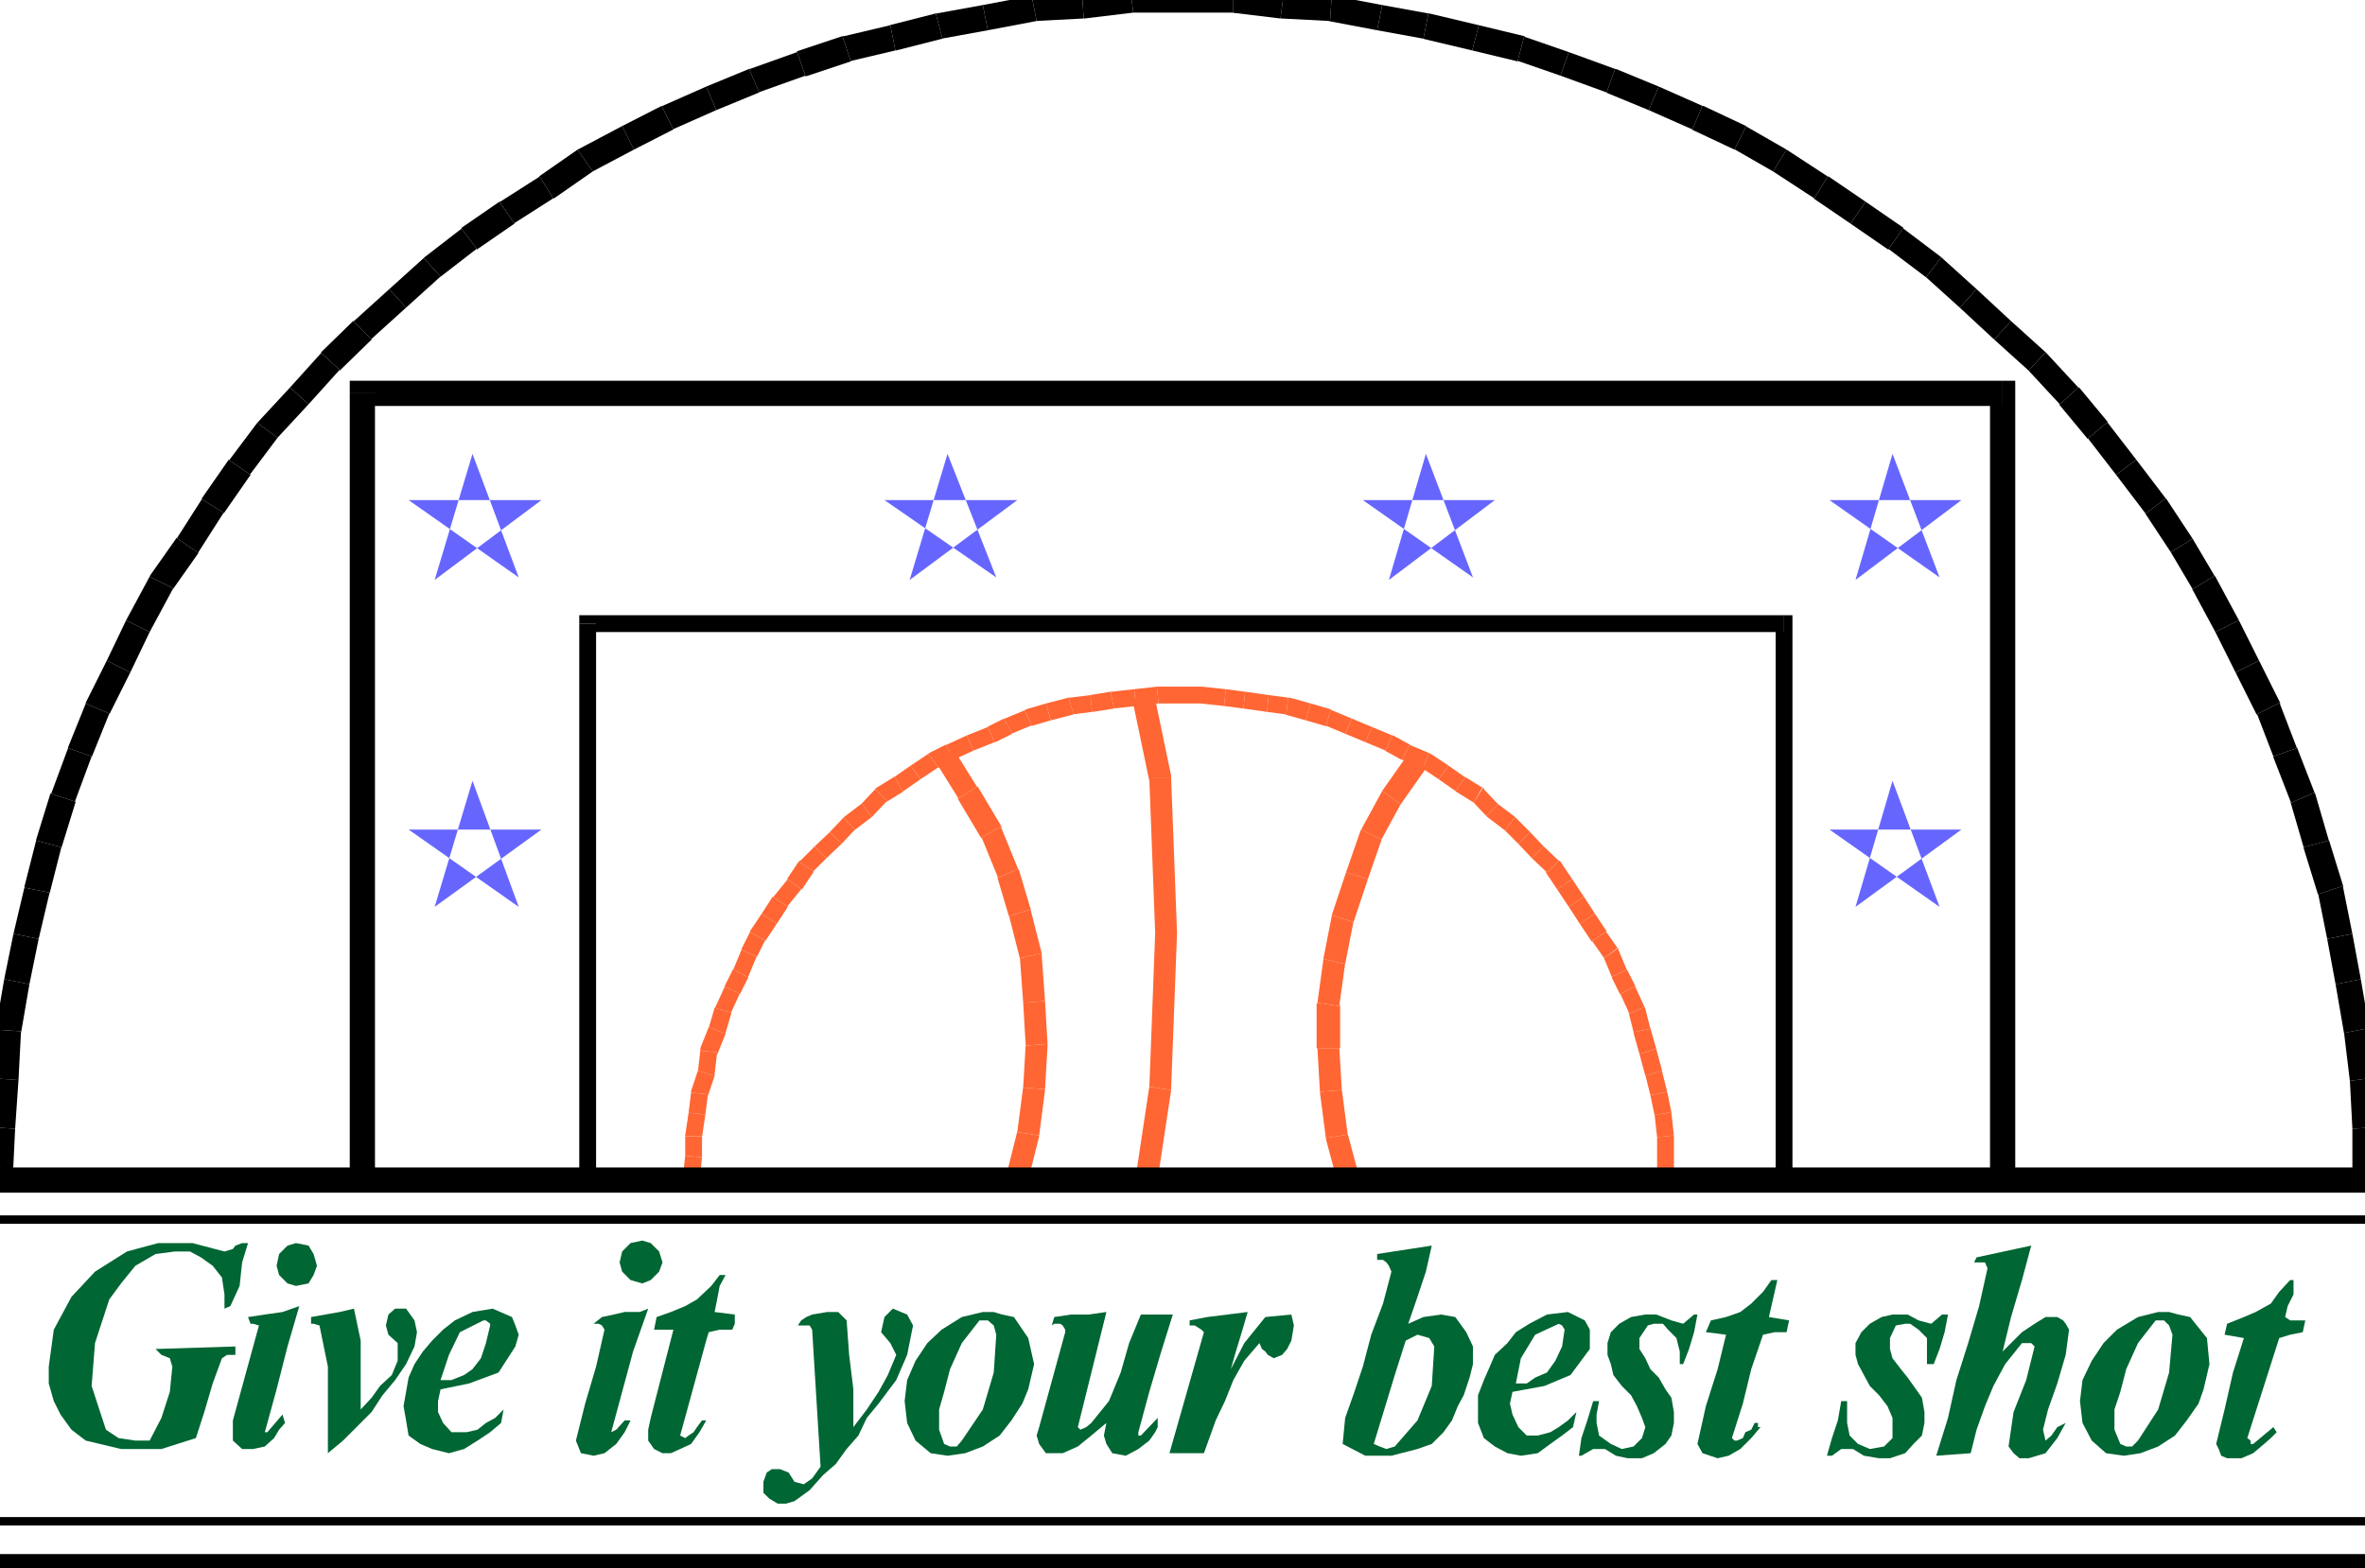 <svg xmlns="http://www.w3.org/2000/svg" fill-rule="evenodd" height="1.866in" preserveAspectRatio="none" stroke-linecap="round" viewBox="0 0 2813 1866" width="2.813in"><style>.pen1{stroke:none}.brush2{fill:#f63}.brush3{fill:#000}</style><path class="pen1 brush2" fill-rule="nonzero" d="M1971 1376v28h20v-28zm0-23v-1 24h20v-25z"/><path class="pen1 brush2" fill-rule="nonzero" d="M1968 1327v-1l3 27 20-2-3-27v-1z"/><path class="pen1 brush2" fill-rule="nonzero" d="m1963 1303 5 24 20-4-5-24z"/><path class="pen1 brush2" fill-rule="nonzero" d="M1957 1280v-1l6 24 20-4-6-24v-1z"/><path class="pen1 brush2" fill-rule="nonzero" d="m1950 1254 7 26 20-6-7-26z"/><path class="pen1 brush2" fill-rule="nonzero" d="M1943 1228v1l7 25 20-6-7-25v1z"/><path class="pen1 brush2" fill-rule="nonzero" d="m1938 1206-1-2 6 24 20-4-6-24-1-2z"/><path class="pen1 brush2" fill-rule="nonzero" d="M1927 1183v-1l11 24 18-8-11-24v-1z"/><path class="pen1 brush2" fill-rule="nonzero" d="M1917 1162v1l10 20 18-10-10-20v1z"/><path class="pen1 brush2" fill-rule="nonzero" d="m1908 1140-1-2 10 24 18-8-10-24-1-2 1 2v-2z"/><path class="pen1 brush2" fill-rule="nonzero" d="M1893 1120h1l14 20 16-12-14-20h1z"/><path class="pen1 brush2" fill-rule="nonzero" d="m1879 1099 14 21 18-12-14-21z"/><path class="pen1 brush2" fill-rule="nonzero" d="m1866 1079 13 20 18-12-13-20z"/><path class="pen1 brush2" fill-rule="nonzero" d="m1852 1058 14 21 18-12-14-21z"/><path class="pen1 brush2" fill-rule="nonzero" d="m1840 1038-2-1 14 21 18-12-14-21-2-1 2 1-1-1h-1z"/><path class="pen1 brush2" fill-rule="nonzero" d="m1822 1021 18 17 14-14-18-17z"/><path class="pen1 brush2" fill-rule="nonzero" d="m1806 1004 16 17 14-14-16-17z"/><path class="pen1 brush2" fill-rule="nonzero" d="m1790 988-1-1 17 17 14-14-17-17-1-1z"/><path class="pen1 brush2" fill-rule="nonzero" d="m1768 971 1 1 21 16 12-16-21-16 1 1z"/><path class="pen1 brush2" fill-rule="nonzero" d="m1753 955-2-2 17 18 14-14-17-18-2-2 2 2v-1l-1-1z"/><path class="pen1 brush2" fill-rule="nonzero" d="m1731 941 1 1 21 13 10-18-21-13 1 1z"/><path class="pen1 brush2" fill-rule="nonzero" d="m1711 927 20 14 12-16-20-14z"/><path class="pen1 brush2" fill-rule="nonzero" d="m1692 914-2-1 21 14 12-16-21-14-2-1h2-2z"/><path class="pen1 brush2" fill-rule="nonzero" d="M1667 904h1l24 10 8-18-24-10h1z"/><path class="pen1 brush2" fill-rule="nonzero" d="M1648 893h-1l20 11 10-18-20-11h-1z"/><path class="pen1 brush2" fill-rule="nonzero" d="m1624 883 24 10 8-18-24-10z"/><path class="pen1 brush2" fill-rule="nonzero" d="m1600 873 24 10 8-18-24-10z"/><path class="pen1 brush2" fill-rule="nonzero" d="m1577 864-1-1 24 10 8-18-24-10-1-1z"/><path class="pen1 brush2" fill-rule="nonzero" d="m1553 857 24 7 6-20-24-7z"/><path class="pen1 brush2" fill-rule="nonzero" d="M1530 850h-2l25 7 6-20-25-7h-2z"/><path class="pen1 brush2" fill-rule="nonzero" d="m1507 847 23 3 2-20-23-3z"/><path class="pen1 brush2" fill-rule="nonzero" d="m1479 843 28 4 2-20-28-4z"/><path class="pen1 brush2" fill-rule="nonzero" d="m1456 840 23 3 2-20-23-3z"/><path class="pen1 brush2" fill-rule="nonzero" d="M1429 837h-1l28 3 2-20-28-3h-1z"/><path class="pen1 brush2" fill-rule="nonzero" d="M1401 837h28v-20h-28zm0 0v-20zm-23 0h-1 24v-20h-25z"/><path class="pen1 brush2" fill-rule="nonzero" d="m1351 840 27-3-2-20-27 3z"/><path class="pen1 brush2" fill-rule="nonzero" d="M1325 843h-1l27-3-2-20-27 3h-1z"/><path class="pen1 brush2" fill-rule="nonzero" d="M1299 847h1l25-4-4-20-25 4h1z"/><path class="pen1 brush2" fill-rule="nonzero" d="M1277 850h-2l24-3-2-20-24 3h-2z"/><path class="pen1 brush2" fill-rule="nonzero" d="m1250 857 27-7-6-20-27 7z"/><path class="pen1 brush2" fill-rule="nonzero" d="m1227 863-1 1 24-7-6-20-24 7-1 1z"/><path class="pen1 brush2" fill-rule="nonzero" d="M1204 873h-1l24-10-8-18-24 10h-1z"/><path class="pen1 brush2" fill-rule="nonzero" d="M1183 883h1l20-10-10-18-20 10h1z"/><path class="pen1 brush2" fill-rule="nonzero" d="m1158 893 25-10-8-18-25 10z"/><path class="pen1 brush2" fill-rule="nonzero" d="M1135 904h-1l24-11-8-18-24 11h-1z"/><path class="pen1 brush2" fill-rule="nonzero" d="m1116 913-1 1 20-10-10-18-20 10-1 1z"/><path class="pen1 brush2" fill-rule="nonzero" d="m1095 927 21-14-12-16-21 14z"/><path class="pen1 brush2" fill-rule="nonzero" d="m1074 942 1-1 20-14-12-16-20 14 1-1z"/><path class="pen1 brush2" fill-rule="nonzero" d="m1055 953-2 2 21-13-10-18-21 13-2 2 1-2-1 1v1z"/><path class="pen1 brush2" fill-rule="nonzero" d="m1037 972 1-1 17-18-14-14-17 18 1-1z"/><path class="pen1 brush2" fill-rule="nonzero" d="m1017 987-1 1 21-16-12-16-21 16-1 1z"/><path class="pen1 brush2" fill-rule="nonzero" d="m1001 1004 16-17-14-14-16 17z"/><path class="pen1 brush2" fill-rule="nonzero" d="m983 1021 18-17-14-14-18 17z"/><path class="pen1 brush2" fill-rule="nonzero" d="m968 1037-2 1 17-17-14-14-17 17-2 1 2-1h-1l-1 1z"/><path class="pen1 brush2" fill-rule="nonzero" d="M953 1058h1l14-21-18-12-14 21h1z"/><path class="pen1 brush2" fill-rule="nonzero" d="M937 1079h-1l17-21-16-12-17 21h-1z"/><path class="pen1 brush2" fill-rule="nonzero" d="m924 1099 13-20-18-12-13 20z"/><path class="pen1 brush2" fill-rule="nonzero" d="M910 1119v1l14-21-18-12-14 21v1z"/><path class="pen1 brush2" fill-rule="nonzero" d="M900 1138v1l10-20-18-10-10 20v1z"/><path class="pen1 brush2" fill-rule="nonzero" d="M890 1163v-1l10-24-18-8-10 24v-1z"/><path class="pen1 brush2" fill-rule="nonzero" d="M880 1182v1l10-20-18-10-10 20v1z"/><path class="pen1 brush2" fill-rule="nonzero" d="m870 1205-1 1 11-24-18-8-11 24-1 1z"/><path class="pen1 brush2" fill-rule="nonzero" d="M863 1230v-1l7-24-20-6-7 24v-1z"/><path class="pen1 brush2" fill-rule="nonzero" d="M853 1252v3l10-25-20-8-10 25v3l1-3-1 1v2z"/><path class="pen1 brush2" fill-rule="nonzero" d="M850 1280v-2l3-26-20-2-3 26v-2z"/><path class="pen1 brush2" fill-rule="nonzero" d="M842 1302v2l8-24-20-6-8 24v2z"/><path class="pen1 brush2" fill-rule="nonzero" d="m839 1326 3-24-20-2-3 24z"/><path class="pen1 brush2" fill-rule="nonzero" d="M835 1352v1l4-27-20-2-4 27v1z"/><path class="pen1 brush2" fill-rule="nonzero" d="M835 1377v-25h-20v24-1z"/><path class="pen1 brush2" fill-rule="nonzero" d="m822 1394 10 11 3-28-20-2-3 28 10 11-10-11-2 11h12z"/><path class="pen1 brush2" fill-rule="nonzero" d="M822 1394v20l-10-11-2 11h12zm1159 10v-10H822v20h1159v-10z"/><path class="pen1 brush2" fill-rule="nonzero" d="M1210 1347v-1l-13 52 26 6 13-52v-1z"/><path class="pen1 brush2" fill-rule="nonzero" d="M1217 1294v-1l-7 54 26 4 7-54v-1z"/><path class="pen1 brush2" fill-rule="nonzero" d="M1220 1244v-2l-3 52 26 2 3-52v-2z"/><path class="pen1 brush2" fill-rule="nonzero" d="m1217 1193 3 51 26-2-3-51z"/><path class="pen1 brush2" fill-rule="nonzero" d="M1213 1140v-2l4 55 26-2-4-55v-2 2-2z"/><path class="pen1 brush2" fill-rule="nonzero" d="M1200 1090v-1l13 51 26-6-13-51v-1z"/><path class="pen1 brush2" fill-rule="nonzero" d="m1187 1044-1-1 14 47 26-8-14-47-1-1z"/><path class="pen1 brush2" fill-rule="nonzero" d="M1167 997v-2l20 49 24-10-20-49v-2z"/><path class="pen1 brush2" fill-rule="nonzero" d="M1140 950h-1l28 47 24-14-28-47h-1z"/><path class="pen1 brush2" fill-rule="nonzero" d="m1123 898-11 7 28 45 22-14-28-45-11 7z"/><path class="pen1 brush3" fill-rule="nonzero" d="M2813 1451v-5H0v10h2813v-5zm0 359v-5H0v10h2813v-5zm0 54v-15H0v30h2813v-15z"/><path class="pen1 brush2" fill-rule="nonzero" d="M1577 1354v1l14 52 26-6-14-52v1z"/><path class="pen1 brush2" fill-rule="nonzero" d="M1570 1299v1l7 54 26-4-7-54v1z"/><path class="pen1 brush2" fill-rule="nonzero" d="m1566 1247 1 1 3 51 26-2-3-51 1 1z"/><path class="pen1 brush2" fill-rule="nonzero" d="m1567 1193-1 2v52h28v-52l-1 2z"/><path class="pen1 brush2" fill-rule="nonzero" d="M1574 1141v1l-7 51 26 4 7-51v1z"/><path class="pen1 brush2" fill-rule="nonzero" d="M1584 1089v1l-10 51 26 6 10-51v1z"/><path class="pen1 brush2" fill-rule="nonzero" d="m1601 1038-17 51 26 8 17-51z"/><path class="pen1 brush2" fill-rule="nonzero" d="m1619 987-1 2-17 49 26 8 17-49-1 2z"/><path class="pen1 brush2" fill-rule="nonzero" d="m1644 941-1 2-24 44 24 12 24-44-1 2z"/><path class="pen1 brush2" fill-rule="nonzero" d="m1686 905-11-8-31 44 22 16 31-44-11-8zm-293 21v-3l-20-96-26 6 20 96v-3z"/><path class="pen1 brush2" fill-rule="nonzero" d="m1400 1110-7-184h-26l7 184zm-7 187v-2l7-185h-26l-7 185v-2z"/><path class="pen1 brush2" fill-rule="nonzero" d="m1364 1401 13 2 16-106-26-4-16 106 13 2z"/><path class="pen1 brush3" fill-rule="nonzero" d="M2798 1343v-1 62h30v-63z"/><path class="pen1 brush3" fill-rule="nonzero" d="M2795 1286v-1l3 58 30-2-3-58v-1z"/><path class="pen1 brush3" fill-rule="nonzero" d="M2788 1229v-1l7 58 30-4-7-58v-1z"/><path class="pen1 brush3" fill-rule="nonzero" d="m2778 1171 10 58 30-6-10-58z"/><path class="pen1 brush3" fill-rule="nonzero" d="m2768 1117 10 54 30-6-10-54z"/><path class="pen1 brush3" fill-rule="nonzero" d="M2757 1064v-2l11 55 30-6-11-55v-2z"/><path class="pen1 brush3" fill-rule="nonzero" d="M2740 1008v1l17 55 30-10-17-55v1z"/><path class="pen1 brush3" fill-rule="nonzero" d="m2725 955-1-2 16 55 30-8-16-55-1-2z"/><path class="pen1 brush3" fill-rule="nonzero" d="M2704 900v1l21 54 28-12-21-54v1z"/><path class="pen1 brush3" fill-rule="nonzero" d="M2684 850v-2l20 52 28-10-20-52v-2z"/><path class="pen1 brush3" fill-rule="nonzero" d="m2659 800 25 50 28-14-25-50z"/><path class="pen1 brush3" fill-rule="nonzero" d="m2635 752 24 48 28-14-24-48z"/><path class="pen1 brush3" fill-rule="nonzero" d="m2608 701-1-1 28 52 28-14-28-52-1-1z"/><path class="pen1 brush3" fill-rule="nonzero" d="m2582 657 26 44 26-16-26-44z"/><path class="pen1 brush3" fill-rule="nonzero" d="m2552 611-1-1 31 47 26-16-31-47-1-1z"/><path class="pen1 brush3" fill-rule="nonzero" d="m2517 565 35 46 24-18-35-46z"/><path class="pen1 brush3" fill-rule="nonzero" d="M2483 522v-1l34 44 24-18-34-44v-1z"/><path class="pen1 brush3" fill-rule="nonzero" d="M2450 481h-1l34 41 24-20-34-41h-1z"/><path class="pen1 brush3" fill-rule="nonzero" d="m2413 441-1-1 38 41 22-20-38-41-1-1z"/><path class="pen1 brush3" fill-rule="nonzero" d="m2372 404 41 37 20-22-41-37z"/><path class="pen1 brush3" fill-rule="nonzero" d="m2331 366 41 38 20-22-41-38z"/><path class="pen1 brush3" fill-rule="nonzero" d="m2291 330-1-1 41 37 20-22-41-37-1-1z"/><path class="pen1 brush3" fill-rule="nonzero" d="M2246 297v-1l45 34 18-24-45-34v-1z"/><path class="pen1 brush3" fill-rule="nonzero" d="m2201 266 45 31 18-26-45-31z"/><path class="pen1 brush3" fill-rule="nonzero" d="M2158 236h-1l44 30 18-26-44-30h-1z"/><path class="pen1 brush3" fill-rule="nonzero" d="m2109 204 49 32 16-26-49-32z"/><path class="pen1 brush3" fill-rule="nonzero" d="m2063 178-1-1 47 27 16-26-47-27-1-1z"/><path class="pen1 brush3" fill-rule="nonzero" d="M2013 154h-1l51 24 14-28-51-24h-1z"/><path class="pen1 brush3" fill-rule="nonzero" d="m1961 131 52 23 12-28-52-23z"/><path class="pen1 brush3" fill-rule="nonzero" d="M1911 110h-1l51 21 12-28-51-21h-1z"/><path class="pen1 brush3" fill-rule="nonzero" d="m1856 90 55 20 10-28-55-20z"/><path class="pen1 brush3" fill-rule="nonzero" d="m1805 73-1-1 52 18 10-28-52-18-1-1z"/><path class="pen1 brush3" fill-rule="nonzero" d="m1751 60 54 13 8-30-54-13z"/><path class="pen1 brush3" fill-rule="nonzero" d="M1693 46h-1l59 14 8-30-59-14h-1z"/><path class="pen1 brush3" fill-rule="nonzero" d="m1638 36 55 10 6-30-55-10z"/><path class="pen1 brush3" fill-rule="nonzero" d="M1582 25h-2l58 11 6-30-58-11h-2z"/><path class="pen1 brush3" fill-rule="nonzero" d="M1523 22h1l58 3 2-30-58-3h1z"/><path class="pen1 brush3" fill-rule="nonzero" d="M1467 15h-2l58 7 4-30-58-7h-2z"/><path class="pen1 brush3" fill-rule="nonzero" d="M1408 15h59v-30h-59zm0 0v-30zm-60 0h-2 62v-30h-64z"/><path class="pen1 brush3" fill-rule="nonzero" d="M1289 22h1l58-7-4-30-58 7h1z"/><path class="pen1 brush3" fill-rule="nonzero" d="M1233 25h-2l58-3-2-30-58 3h-2z"/><path class="pen1 brush3" fill-rule="nonzero" d="m1175 36 58-11-6-30-58 11z"/><path class="pen1 brush3" fill-rule="nonzero" d="M1121 46h-1l55-10-6-30-55 10h-1z"/><path class="pen1 brush3" fill-rule="nonzero" d="M1065 60h1l55-14-8-30-55 14h1z"/><path class="pen1 brush3" fill-rule="nonzero" d="M1012 73h-2l55-13-6-30-55 13h-2z"/><path class="pen1 brush3" fill-rule="nonzero" d="M958 90v1l54-18-10-30-54 18v1z"/><path class="pen1 brush3" fill-rule="nonzero" d="M903 110h-1l56-20-10-28-56 20h-1z"/><path class="pen1 brush3" fill-rule="nonzero" d="m852 131 51-21-12-28-51 21z"/><path class="pen1 brush3" fill-rule="nonzero" d="M801 154h-1l52-23-12-28-52 23h-1z"/><path class="pen1 brush3" fill-rule="nonzero" d="m754 178 47-24-14-28-47 24z"/><path class="pen1 brush3" fill-rule="nonzero" d="m705 204-2 1 51-27-14-28-51 27-2 1z"/><path class="pen1 brush3" fill-rule="nonzero" d="M658 236h1l46-32-18-26-46 32h1z"/><path class="pen1 brush3" fill-rule="nonzero" d="M612 266h-1l47-30-16-26-47 30h-1z"/><path class="pen1 brush3" fill-rule="nonzero" d="M567 296v1l45-31-18-26-45 31v1z"/><path class="pen1 brush3" fill-rule="nonzero" d="m524 329-1 1 44-34-18-24-44 34-1 1z"/><path class="pen1 brush3" fill-rule="nonzero" d="m483 366 41-37-20-22-41 37z"/><path class="pen1 brush3" fill-rule="nonzero" d="M442 404h-1l42-38-20-22-42 38h-1z"/><path class="pen1 brush3" fill-rule="nonzero" d="M404 440v1l38-37-22-22-38 37v1z"/><path class="pen1 brush3" fill-rule="nonzero" d="m367 481 37-41-22-20-37 41z"/><path class="pen1 brush3" fill-rule="nonzero" d="m330 521-1 1 38-41-22-20-38 41-1 1z"/><path class="pen1 brush3" fill-rule="nonzero" d="M298 565h-1l33-44-24-18-33 44h-1z"/><path class="pen1 brush3" fill-rule="nonzero" d="M266 610v1l32-46-26-18-32 46v1z"/><path class="pen1 brush3" fill-rule="nonzero" d="M236 658v-1l30-47-26-16-30 47v-1z"/><path class="pen1 brush3" fill-rule="nonzero" d="m206 700-1 2 31-44-26-18-31 44-1 2z"/><path class="pen1 brush3" fill-rule="nonzero" d="m178 752 28-52-28-14-28 52z"/><path class="pen1 brush3" fill-rule="nonzero" d="m155 800 23-48-28-14-23 48z"/><path class="pen1 brush3" fill-rule="nonzero" d="M130 849v1l25-50-28-14-25 50v1z"/><path class="pen1 brush3" fill-rule="nonzero" d="M109 900v1l21-52-28-12-21 52v1z"/><path class="pen1 brush3" fill-rule="nonzero" d="M90 954h-1l20-54-28-10-20 54h-1z"/><path class="pen1 brush3" fill-rule="nonzero" d="M73 1008v1l17-55-30-10-17 55v1z"/><path class="pen1 brush3" fill-rule="nonzero" d="M59 1062v1l14-55-30-8-14 55v1z"/><path class="pen1 brush3" fill-rule="nonzero" d="m46 1117 13-55-30-6-13 55z"/><path class="pen1 brush3" fill-rule="nonzero" d="m35 1171 11-54-30-6-11 54z"/><path class="pen1 brush3" fill-rule="nonzero" d="M25 1227v2l10-58-30-6-10 58v2z"/><path class="pen1 brush3" fill-rule="nonzero" d="m22 1285 3-58-30-2-3 58z"/><path class="pen1 brush3" fill-rule="nonzero" d="m18 1343 4-58-30-2-4 58z"/><path class="pen1 brush3" fill-rule="nonzero" d="m0 1389 15 16 3-62-30-2-3 62 15 16-15-16-1 16H0z"/><path class="pen1 brush3" fill-rule="nonzero" d="M0 1389v30l-15-16-1 16H0zm2813 15v-15H0v30h2813v-15z"/><path class="pen1" d="M288 1479h7l-7 23-3 28-11 24-7 3v-17l-3-20-11-14-14-10-13-7h-18l-23 3-24 14-17 21-14 19-17 52-4 51 17 52 15 10 20 3h17l14-27 10-31 3-30-3-10-10-4-7-7 95-3v10h-10l-6 4-11 30-10 34-10 31-41 13h-48l-42-10-17-13-13-18-8-16-6-21v-20l6-44 21-39 28-30 38-24 37-10h41l38 10 10-3 3-4 8-3zm2159 88 7 4 3 4 4 7-4 30-10 34-11 31-6 24 3 13 7-6 7-10 10-5-10 18-14 18-20 6h-11l-7-6-6-8 6-41 15-38 10-40-4-4h-11l-20 25-14 26-10 24-10 28-7 28-41 3 14-45 10-45 14-44 13-44 10-45-3-7h-13l3-6 65-14-11 41-13 44-10 41 10-10 13-13 15-10 13-8h14zm-1584-50-7 13-3 16-3 15 24 3v11l-3 7h-15l-13 3-3 10-31 113 6 3 4-3 6-4 4-6 6-8h5l-8 14-10 14-13 6-11 5h-10l-10-5-7-10v-13l3-14 27-105h-23l3-15 17-6 17-7 14-8 17-16 10-13h7zm1241 50 24 4-3 14h-14l-14 3-14 41-10 41-13 41 3 3h3l7-3 3-7 7-3 4-8h4v5h3l-11 13-13 13-14 8-13 3-18-6-6-11 10-45 14-44 10-41-24-3 6-14 18-4 17-6 13-10 14-14 10-14h7l-10 44zm624-44v17l-7 14-3 13 6 4h18l-3 14-15 3-13 4-38 119 4 3v4h3l24-20 4 6-7 7-8 7-13 11-14 6h-17l-7-3-3-8-3-6 10-41 10-44 13-41-23-4 3-13 20-8 14-6 18-10 10-14 13-14h4zM315 1704h3l18-21 3 10-7 8-6 10-11 10-14 3h-13l-11-10v-24l31-113-7-2h-3l-3-8 20-3 21-3 20-7-14 48-13 51-14 51zm106-147 8 38v82l13-14 10-14 14-13 7-17v-21l-11-10-3-11 3-13 8-7h13l10 14 3 14-3 17-10 21-13 19-15 18-13 20-18 18-16 16-18 15v-103l-10-49-7-2h-3v-8l17-3 17-3 17-4zm350 0-18 51-13 48-13 48 6-3 10-11h7l-7 14-10 14-14 11-13 3-15-3-6-15 11-44 13-44 10-44-3-5-4-2h-6l10-8 14-3 13-3h18l10-4zm315 20-7 35-13 30-21 28-14 17-10 21-14 16-13 18-15 13-16 18-18 13-10 3h-10l-10-6-7-7v-13l4-11 6-4h10l10 4 7 11 11 3 10-7 10-14-10-163-3-5h-14l4-6 6-4 7-3 18-3h13l10 10 3 41 5 41v45l16-21 14-21 11-20 10-24-7-14-11-13 4-18 10-10 17 7 7 13zm230 116-18 15-16 13-18 8h-20l-8-11-3-10 3-10 31-113v-3l-3-5-3-2h-7l-3 2 3-10 20-3h21l21-3-34 137 3 3 7-3 6-5 21-26 14-34 10-35 14-34h38l-15 48-13 44-13 48v4h3l20-21v11l-3 6-7 10-13 10-15 8-16-3-7-11-3-10 3-15zm168-132-7 24-7 23-6 21 16-31 25-31 31-3 3 13-3 18-5 10-6 7-10 4-7-4-3-4-4-3-3-7-18 21-13 23-10 25-11 23-14 39h-41l41-144-3-3-8-5h-6v-6l21-4 24-3 24-3zm826 3h7l-4 21-6 20-7 18h-8v-31l-10-10-10-7h-6l-11 2-7 15v13l3 11 10 13 8 10 10 14 7 10 3 17v13l-3 15-10 10-10 11-18 6h-13l-18-3-13-8h-14l-11 8h-6l6-21 7-21 4-23h7v26l3 15 10 10 14 6 17-3 10-10v-24l-6-14-10-13-11-11-7-13-7-13-3-11v-14l7-13 10-10 14-8 13-3h18l13 7 15 4 13-11zm-1727 13-5 21-6 18-10 13-10 7-15 6h-13l10-30 13-27 28-14h3l5 4v2l26-10-23-10-24 4-21 10-14 11-13 13-11 13-10 15-7 16-3 17-3 17 3 17 3 18 14 10 14 6 20 5 18-5 16-10 15-10 13-11 3-16-10 10-11 6-10 8-13 3h-18l-10-11-6-13v-13l3-14 34-7 35-13 20-31 4-14-4-11-4-10-26 10zm582-6h10l7 6 3 11-3 45-13 44-25 37-6 7h-8l-7-3-6-17v-24l6-21 7-27 14-31 21-27 4-10-25 6-24 15-17 16-14 21-10 23-3 25 3 26 10 21 18 15 20 3 21-3 21-8 20-13 14-18 13-20 7-17 7-30-7-31-17-25-14-3-10-3h-13l-4 10zm494 65 13-41 14-7 14 4 6 10-3 47-17 41-27 31-10 3-8-3-7-3 25-82-38-10-10 30-11 31-3 31 27 14h31l31-8 17-6 14-14 10-14 7-17 7-13 7-21 4-16v-21l-8-17-13-18-17-3-21 3-18 8 11-32 10-30 7-31-65 10v7h7l4 3 3 4 3 7-10 38-14 37-10 38 38 10zm202-54-3 20-8 17-10 14-14 6-10 7h-13l6-30 17-28 28-13 4 2 3 5 24-11-20-10-25 3-21 11-16 10-10 13-15 14-6 14-7 16-7 18v33l7 18 13 10 15 8 16 3 20-3 15-11 14-10 13-10 4-18-10 10-11 8-10 6-15 4h-13l-10-10-7-15-3-13 3-14 38-7 31-13 23-31v-23l-6-11-24 11zm703-11h10l6 6 4 11-4 45-13 44-24 37-7 7h-7l-7-3-7-17v-24l7-21 7-27 14-31 21-27 3-10-24 6-25 15-16 16-14 21-11 23-3 25 3 26 11 21 17 15 21 3 20-3 21-8 20-13 14-18 14-20 6-17 7-30-3-31-20-25-14-3-11-3h-13l-3 10zm-549-7h4l-4 21-6 20-7 18h-4v-15l-4-16-10-10-6-7h-11l-7 2-10 15v13l7 11 6 13 10 10 8 14 7 10 3 17v13l-3 15-7 10-14 11-14 6h-17l-14-3-13-8h-14l-14 8h-3l3-21 7-21 7-23h7l-3 16v10l3 15 14 10 13 6 14-3 10-10 4-13-4-11-6-14-7-13-11-11-10-13-3-13-4-11v-14l4-13 10-10 14-8 17-3h13l18 7 14 4 13-11zm-1251-37 10-4 10-10 4-11-4-13-10-10-10-3-14 3-10 10-3 13 3 11 10 10 14 4zm-412 3 15-3 6-10 4-11-4-14-6-10-15-3-10 3-10 10-3 14 3 11 10 10 10 3z" style="fill:#063"/><path class="pen1 brush3" fill-rule="nonzero" d="m2382 483-15-15v933h30V468l-15-15 15 15v-15h-15z"/><path class="pen1 brush3" fill-rule="nonzero" d="m446 468-15 15h1951v-30H431l-15 15 15-15h-15v15z"/><path class="pen1 brush3" fill-rule="nonzero" d="M431 1407h15V468h-30v939h15zm1691-655-10-10v662h20V742l-10-10 10 10v-10h-10z"/><path class="pen1 brush3" fill-rule="nonzero" d="m709 742-10 10h1423v-20H699l-10 10 10-10h-10v10z"/><path class="pen1 brush3" fill-rule="nonzero" d="M699 1401h10V742h-20v659h10z"/><path class="pen1" d="M486 595h158l-127 95 45-150 55 147-131-92zm566 0h158l-128 95 45-150 58 147-133-92zm569 0h157l-126 95 44-150 56 147-131-92zm555 0h157l-126 95 44-150 56 147-131-92zM486 987h158l-127 92 45-150 55 150-131-92zm1690 0h157l-126 92 44-150 56 150-131-92z" style="fill:#66f"/></svg>
